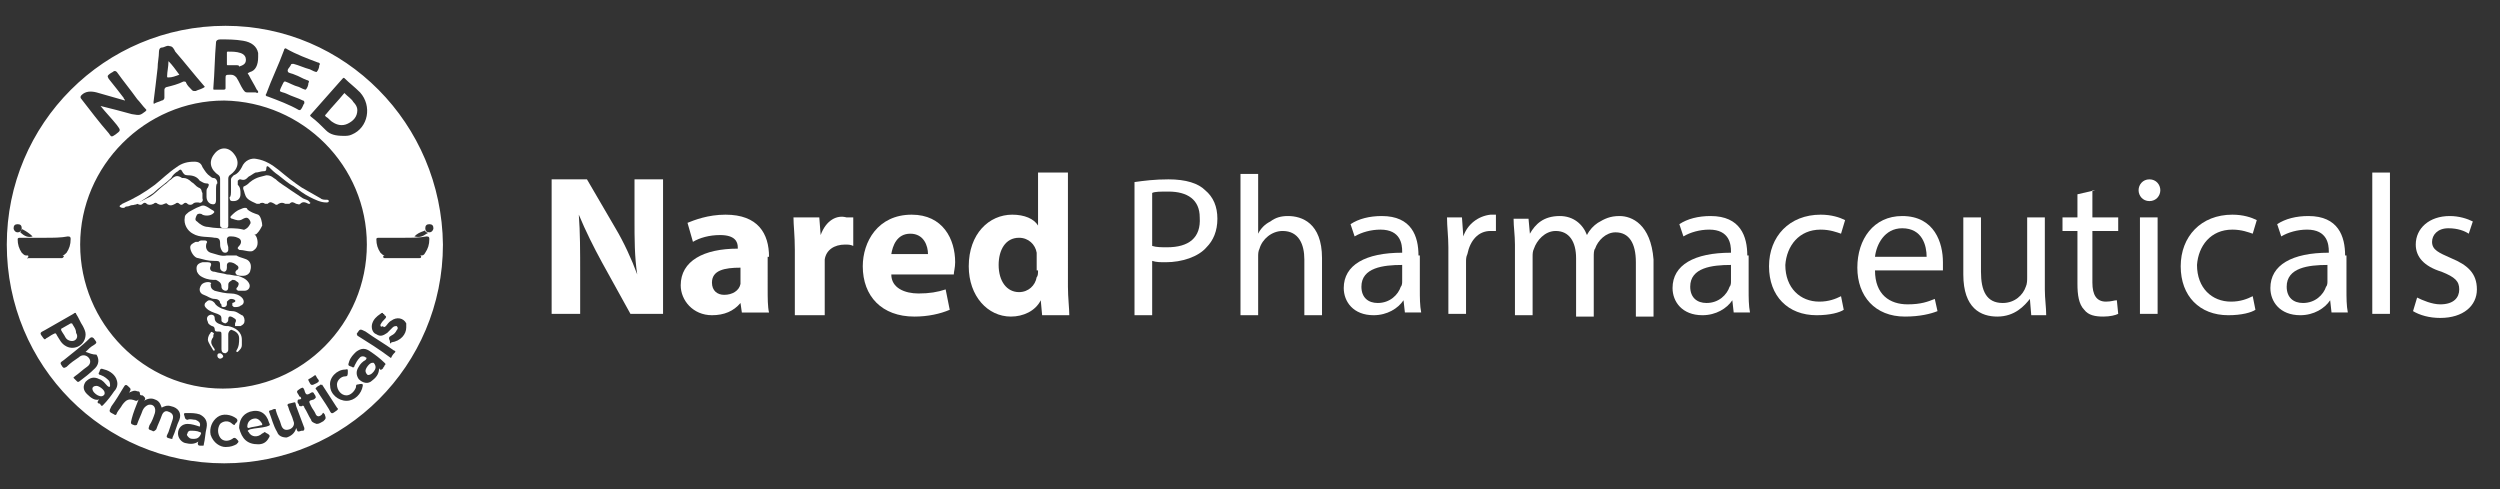 <?xml version="1.0" encoding="utf-8"?>
<!-- Generator: Adobe Illustrator 28.0.0, SVG Export Plug-In . SVG Version: 6.00 Build 0)  -->
<svg version="1.1" id="Layer_1" xmlns="http://www.w3.org/2000/svg" xmlns:xlink="http://www.w3.org/1999/xlink" x="0px" y="0px"
	 viewBox="0 0 184 36" style="enable-background:new 0 0 184 36;" xml:space="preserve">
<rect x="0" y="0" width="184" height="36" fill="#333333" stroke="none"/>
<style type="text/css">
	.st0{fill:#FFFFFF;}
</style>
<g>
	<path class="st0" d="M32.6,18c0,8.9-7.2,16.1-16.1,16.1c-8.9,0-16-7.2-16-16.1c0-8.9,7.2-16.1,16.1-16.1C25.4,1.9,32.5,9.1,32.6,18
		z M27,18c0-5.8-4.7-10.5-10.5-10.6C10.7,7.4,5.9,12.2,5.9,18c0,5.8,4.7,10.6,10.5,10.6C22.3,28.6,27,23.8,27,18z M7.4,7.8
		C8.2,8,9,8.2,9.7,8.4c0.6,0.1,0.6,0.1,1-0.2c0.1-0.1,0.1-0.1,0-0.2c-0.2-0.2-0.4-0.5-0.6-0.7c-0.5-0.7-1-1.3-1.5-2
		c-0.1-0.1-0.2-0.1-0.3,0C8.3,5.3,8.1,5.4,8,5.5C7.9,5.6,7.9,5.6,8,5.8c0.4,0.5,0.8,1,1.1,1.4c0,0.1,0.1,0.1,0.1,0.2
		C8.5,7.2,7.8,7,7.1,6.8C6.7,6.7,6.3,6.7,6,7C5.9,7.1,5.9,7.2,6,7.3C6.7,8.2,7.3,9,8,9.8c0.2,0.3,0.2,0.3,0.5,0.1
		c0.4-0.3,0.4-0.3,0.1-0.7C8.2,8.7,7.8,8.3,7.4,7.8z M19,4.2c0-0.1,0-0.2,0-0.3c-0.1-0.5-0.5-0.8-1.1-0.9c-0.6-0.1-1.1-0.1-1.7-0.1
		c-0.2,0-0.3,0.1-0.3,0.2c-0.1,1.1-0.1,2.2-0.2,3.4c0,0.1,0,0.1,0.1,0.1c0.2,0,0.4,0,0.6,0c0.1,0,0.2,0,0.2-0.1c0-0.2,0-0.4,0-0.7
		c0-0.3,0-0.3,0.4-0.3c0.2,0,0.3,0.1,0.4,0.2c0.2,0.3,0.3,0.6,0.5,0.9c0.1,0.1,0.1,0.2,0.3,0.2c0.2,0,0.4,0,0.6,0
		c0.1,0,0.1,0.1,0.2,0c0-0.1,0-0.1-0.1-0.2c-0.2-0.4-0.4-0.7-0.6-1.1c-0.1-0.1-0.1-0.1,0.1-0.2C18.8,5.2,19,4.8,19,4.2z M25.3,10
		c0.2,0,0.4,0,0.6-0.1c1.2-0.5,1.5-2.1,0.6-3.1c-0.4-0.4-0.8-0.7-1.1-1c-0.1-0.1-0.1-0.1-0.2,0c-0.8,0.9-1.5,1.7-2.3,2.6
		c-0.1,0.1-0.1,0.1,0,0.2c0.4,0.3,0.7,0.6,1.1,1C24.3,9.9,24.7,10,25.3,10z M22.1,8.1C22.2,8.1,22.2,8.1,22.1,8.1
		c0.2-0.2,0.2-0.4,0.3-0.5c0-0.1,0-0.2-0.1-0.2c-0.4-0.2-0.8-0.3-1.2-0.5c-0.2-0.1-0.4-0.1-0.5-0.2c0-0.1,0.1-0.3,0.2-0.5
		C20.9,6,20.9,6,21,6c0.3,0.1,0.6,0.3,1,0.4c0.2,0.1,0.4,0.2,0.5,0.2c0.1-0.1,0.2-0.3,0.2-0.5c0.1-0.1,0-0.2-0.1-0.2
		c-0.3-0.1-0.6-0.3-0.9-0.4c-0.2-0.1-0.4-0.1-0.5-0.2c-0.1-0.2,0.1-0.3,0.2-0.5c0-0.1,0.1-0.1,0.2-0.1C22,4.8,22.4,5,22.8,5.1
		c0.2,0.1,0.4,0.2,0.5,0.2c0.1-0.1,0.2-0.3,0.2-0.5c0.1-0.1,0-0.2-0.1-0.2c-0.8-0.3-1.6-0.6-2.3-1c-0.1-0.1-0.2,0-0.2,0.1
		c-0.4,1.1-0.9,2.1-1.3,3.2c-0.1,0.1,0,0.2,0.1,0.2c0.8,0.3,1.6,0.6,2.3,1C22.1,8.1,22.1,8.1,22.1,8.1z M11.3,7.5
		c0,0.1,0,0.2,0.1,0.1c0.2-0.1,0.3-0.1,0.5-0.2c0.1,0,0.2-0.1,0.2-0.2c0-0.2,0-0.4,0-0.6c0-0.1,0.1-0.2,0.2-0.2
		c0.4-0.1,0.8-0.2,1.2-0.4c0.1,0,0.2,0,0.2,0.1c0.1,0.2,0.2,0.3,0.4,0.5c0.1,0.1,0.1,0.1,0.3,0.1c0.2-0.1,0.3-0.1,0.5-0.2
		c0.2-0.1,0.2-0.1,0.1-0.2c-0.7-0.8-1.4-1.7-2.1-2.5c-0.1-0.2-0.2-0.4-0.4-0.4c-0.2-0.1-0.4,0.1-0.6,0.1c-0.1,0-0.2,0.1-0.2,0.3
		c0,0.4-0.1,0.8-0.1,1.2C11.5,5.9,11.4,6.7,11.3,7.5z M10.2,29.4c-0.2,0.5-0.4,1-0.5,1.4c-0.1,0.4-0.1,0.4,0.2,0.5
		c0.1,0,0.2,0,0.2-0.1c0.1-0.3,0.3-0.7,0.4-1c0.1-0.2,0.2-0.3,0.4-0.4c0.4-0.1,0.6,0.2,0.5,0.6c-0.1,0.3-0.2,0.6-0.4,0.9
		c-0.1,0.3-0.1,0.3,0.2,0.4c0.1,0.1,0.2,0,0.3-0.1c0.1-0.3,0.3-0.7,0.4-1c0.1-0.3,0.3-0.4,0.5-0.3c0.3,0.1,0.4,0.3,0.3,0.6
		c-0.1,0.3-0.2,0.6-0.3,0.9c-0.2,0.4-0.2,0.4,0.2,0.5c0,0,0,0,0,0c0.1,0,0.1,0,0.1-0.1c0.2-0.4,0.3-0.9,0.5-1.3
		c0.2-0.5-0.1-0.9-0.6-1c-0.3-0.1-0.5,0-0.7,0.1c-0.1-0.3-0.2-0.5-0.5-0.6c-0.2-0.1-0.5-0.1-0.8,0.1c0.2-0.2,0-0.3-0.1-0.4
		c-0.1,0-0.2,0-0.2-0.1c0-0.2-0.1-0.2-0.2-0.2c-0.2-0.1-0.4,0-0.6,0.1c0.2-0.3,0.1-0.3-0.1-0.5c-0.1-0.1-0.2-0.1-0.3,0.1
		c-0.3,0.5-0.6,1-0.9,1.4C8,30.3,8,30.3,8.4,30.5c0.1,0.1,0.2,0,0.2-0.1C8.7,30.2,8.9,30,9,29.8c0.3-0.4,0.5-0.5,1-0.3
		C10.1,29.5,10.1,29.5,10.2,29.4z M3.3,17.5c-0.6,0-1.2,0-1.8,0c-0.1,0-0.2,0-0.2,0.1c0,0.4,0.1,0.7,0.3,1c0.1,0.1,0.2,0.2,0.3,0.2
		c0.9,0,1.8,0,2.7,0c0.1,0,0.2-0.1,0.3-0.2c0.2-0.3,0.3-0.6,0.3-1c0-0.1,0-0.2-0.2-0.2C4.5,17.5,3.9,17.5,3.3,17.5z M29.7,17.5
		c-0.6,0-1.2,0-1.8,0c-0.1,0-0.2,0-0.2,0.1c0,0.4,0.1,0.7,0.3,1c0.1,0.1,0.2,0.2,0.3,0.2c0.9,0,1.8,0,2.7,0c0.1,0,0.2,0,0.3-0.2
		c0.2-0.3,0.3-0.6,0.3-1c0-0.1,0-0.2-0.2-0.2C30.9,17.5,30.3,17.5,29.7,17.5z M6.3,24.6c0-0.2-0.1-0.4-0.2-0.6
		c-0.2-0.3-0.3-0.6-0.5-0.9C5.6,23,5.5,23,5.4,23.1c-0.7,0.4-1.4,0.8-2.1,1.2c-0.4,0.2-0.4,0.2-0.1,0.6c0.1,0.1,0.1,0.1,0.2,0
		c0.2-0.1,0.3-0.2,0.5-0.3c0.2-0.1,0.2-0.1,0.3,0.1c0.2,0.3,0.3,0.6,0.7,0.8C5.5,25.8,6.3,25.4,6.3,24.6z M6.3,25.9
		C6.3,25.9,6.3,25.9,6.3,25.9c0.2-0.2,0.4-0.4,0.6-0.5c0.3-0.2,0.2-0.2,0-0.5c-0.1-0.1-0.2-0.1-0.3,0C6,25.5,5.3,26,4.7,26.5
		c-0.3,0.2-0.3,0.2-0.1,0.5c0.1,0.1,0.1,0.1,0.3,0c0.3-0.3,0.6-0.5,0.9-0.7c0.2-0.2,0.5-0.2,0.7,0c0.2,0.2,0.2,0.5-0.1,0.7
		c-0.3,0.2-0.6,0.5-0.9,0.7c0,0-0.1,0.1-0.1,0.1c0.1,0.1,0.2,0.2,0.3,0.3c0,0,0.1,0,0.1,0c0.4-0.3,0.8-0.6,1.2-1
		c0.3-0.3,0.3-0.7,0.1-1C6.8,26.1,6.6,26,6.3,25.9z M27.9,27.1c0.1,0.2,0.2,0.1,0.3,0c0-0.1,0.1-0.1,0.1-0.2c0.1-0.1,0.1-0.1,0-0.2
		c-0.3-0.3-0.7-0.6-1-0.8c-0.4-0.3-0.7-0.3-1.1,0c-0.2,0.2-0.4,0.4-0.5,0.7c-0.1,0.3-0.1,0.3,0.2,0.4c0.1,0.1,0.2,0,0.2-0.1
		c0.1-0.2,0.2-0.4,0.4-0.6c0.1-0.1,0.3-0.1,0.4,0c0.1,0,0.1,0.1,0,0.2c-0.2,0.1-0.4,0.3-0.5,0.5c-0.2,0.3-0.2,0.6,0,0.9
		c0.3,0.3,0.7,0.4,1,0.1C27.8,27.7,27.9,27.4,27.9,27.1z M7.3,29.4c-0.2,0.2-0.1,0.3,0,0.3c0.1,0,0.1,0.1,0.1,0.1
		c0.1,0.1,0.1,0.1,0.2,0c0.3-0.3,0.6-0.7,0.8-1c0.2-0.2,0.3-0.5,0.2-0.8c-0.1-0.4-0.5-0.7-0.9-0.8c-0.3-0.1-0.3-0.1-0.4,0.2
		c-0.1,0.1,0,0.2,0.1,0.2C7.7,27.7,7.9,27.9,8,28c0.1,0.1,0.1,0.3,0.1,0.4c0,0.1-0.1,0.1-0.2,0c-0.2-0.2-0.3-0.4-0.6-0.5
		c-0.4-0.2-0.7-0.1-1,0.2c-0.2,0.3-0.2,0.6,0.1,0.9C6.7,29.3,7,29.5,7.3,29.4z M14.6,32.5c-0.1,0.2,0,0.3,0.1,0.3c0.1,0,0.2,0,0.2,0
		c0.1,0,0.1,0,0.1-0.1c0.1-0.4,0.1-0.8,0.2-1.2c0.1-0.5-0.1-0.8-0.5-1c-0.3-0.1-0.6-0.1-0.9-0.1c-0.3,0-0.3,0-0.2,0.3
		c0,0.1,0.1,0.2,0.2,0.2c0.2-0.1,0.4,0,0.6,0c0.2,0.1,0.4,0.2,0.3,0.5c-0.3-0.1-0.6-0.2-0.9-0.2c-0.4,0-0.7,0.3-0.7,0.7
		c0,0.3,0.2,0.6,0.5,0.7C14,32.7,14.3,32.7,14.6,32.5z M19,32.7c0.3,0,0.6-0.1,0.8-0.5c0,0,0.1-0.1,0-0.2c-0.1-0.1-0.2-0.1-0.3-0.2
		c-0.1,0-0.1,0.1-0.2,0.1c-0.3,0.3-0.8,0.3-1-0.1c-0.1-0.1-0.1-0.1,0.1-0.2c0.4-0.1,0.8-0.1,1.2-0.2c0.3-0.1,0.3-0.1,0.2-0.3
		c-0.2-0.7-0.7-1-1.4-0.8c-0.6,0.2-0.8,0.7-0.8,1.2C17.8,32.3,18.2,32.7,19,32.7z M21.8,31.5c0.1,0.3,0.1,0.3,0.4,0.2
		c0,0,0.1,0,0.1,0c0.1,0,0.1-0.1,0.1-0.2c-0.2-0.5-0.4-1.1-0.6-1.6c-0.1-0.4,0-0.3-0.5-0.2c-0.1,0-0.2,0.1-0.1,0.2
		c0.1,0.4,0.3,0.7,0.4,1.1c0.1,0.2,0,0.5-0.3,0.6c-0.3,0.1-0.5,0-0.6-0.3c-0.1-0.4-0.3-0.7-0.4-1.1c0-0.1,0-0.1-0.1-0.1
		c-0.1,0-0.2,0.1-0.3,0.1c-0.1,0-0.1,0.1-0.1,0.1c0.2,0.5,0.3,1,0.6,1.5c0.1,0.3,0.4,0.4,0.7,0.4C21.4,32.1,21.7,31.9,21.8,31.5z
		 M29.9,24.1c0-0.1,0-0.2,0-0.3c-0.2-0.4-0.7-0.5-1.1-0.2c-0.2,0.1-0.3,0.3-0.4,0.4c-0.1,0.1-0.2,0.1-0.2,0C28,24.1,28,24,28,23.9
		c0.1-0.2,0.2-0.3,0.3-0.4c0.1-0.1,0.2-0.2,0-0.3c0,0,0-0.1-0.1-0.1c0-0.1-0.1-0.1-0.2,0c-0.3,0.2-0.5,0.4-0.6,0.7
		c-0.1,0.3,0,0.7,0.3,0.8c0.3,0.2,0.5,0.1,0.8-0.1c0.1-0.1,0.2-0.2,0.4-0.4c0.1-0.1,0.2-0.1,0.3-0.1c0.1,0.1,0.1,0.2,0,0.3
		c-0.1,0.2-0.2,0.3-0.4,0.4c-0.2,0.1-0.2,0.2-0.1,0.4c0,0,0,0.1,0,0.1c0,0.1,0.1,0.1,0.1,0C29.5,25.1,29.9,24.6,29.9,24.1z
		 M25.5,29.5c0.6,0,1.1-0.5,1.2-1.1c0,0,0-0.1,0-0.1c-0.1-0.1-0.3,0-0.4,0c-0.1,0-0.1,0.1-0.1,0.2c-0.1,0.3-0.4,0.6-0.7,0.6
		c-0.4,0-0.7-0.4-0.7-0.8c0-0.3,0.3-0.6,0.6-0.6c0.2,0,0.2-0.1,0.2-0.4c0-0.2-0.1-0.1-0.2-0.1c-0.6,0-1.2,0.6-1.1,1.2
		C24.3,29,24.9,29.5,25.5,29.5z M16.6,32.9c0.4,0,0.6-0.1,0.8-0.2c0.2-0.2,0.2-0.2,0-0.4c-0.1-0.1-0.2-0.1-0.3,0
		c-0.3,0.2-0.7,0.2-0.9-0.1c-0.2-0.3-0.2-0.7,0-1c0.2-0.2,0.6-0.3,0.9,0c0.1,0.1,0.2,0.1,0.2,0c0,0,0.1-0.1,0.1-0.1
		c0.1-0.1,0.1-0.2,0-0.3c-0.4-0.3-1-0.4-1.4-0.1c-0.4,0.3-0.6,0.8-0.5,1.3C15.7,32.6,16.2,32.9,16.6,32.9z M23.3,31.2
		c0.2,0,0.3-0.1,0.5-0.2c0.2-0.2,0.2-0.2,0.1-0.5c-0.1-0.1-0.1-0.2-0.2,0c-0.2,0.2-0.4,0.2-0.5-0.1c-0.1-0.2-0.2-0.3-0.3-0.5
		c-0.2-0.4-0.2-0.4,0.2-0.5c0.1-0.1,0.2-0.1,0.1-0.3c-0.1-0.1-0.1-0.3-0.3-0.2c-0.3,0.2-0.4,0.2-0.5-0.2c-0.1-0.2-0.1-0.2-0.3-0.1
		c-0.3,0.2-0.3,0.2-0.1,0.5c0,0,0,0.1,0.1,0.1c0.1,0.1,0.1,0.2-0.1,0.2c-0.1,0-0.1,0.1-0.1,0.2c0,0.1,0.1,0.1,0.1,0.2
		c0,0.1,0.1,0.1,0.2,0.1c0.1-0.1,0.2,0,0.2,0.1c0.2,0.3,0.3,0.6,0.5,0.9C22.9,31,23,31.1,23.3,31.2z M29.1,25.9
		c0-0.1-0.1-0.1-0.1-0.1c-0.7-0.5-1.4-0.9-2.1-1.4c-0.4-0.2-0.4-0.2-0.6,0.1c-0.1,0.1,0,0.1,0,0.2c0.8,0.5,1.6,1,2.4,1.6
		c0,0,0.1,0.1,0.1,0C28.9,26.1,29,26,29.1,25.9z M23.6,28.3c-0.1,0.1-0.2,0.1-0.3,0.2c-0.1,0.1-0.1,0.1,0,0.2
		c0.3,0.5,0.6,0.9,0.9,1.4c0.2,0.4,0.2,0.4,0.6,0.1c0.1-0.1,0.1-0.1,0-0.2c-0.4-0.6-0.7-1.1-1.1-1.7C23.7,28.4,23.7,28.3,23.6,28.3z
		 M31.9,16.8c0-0.2-0.1-0.3-0.3-0.3c-0.2,0-0.3,0.1-0.3,0.3c0,0.2,0.1,0.3,0.3,0.3C31.8,17.1,31.9,16.9,31.9,16.8z M1.3,17.1
		c0.2,0,0.3-0.1,0.3-0.3c0-0.2-0.1-0.3-0.3-0.3c-0.2,0-0.3,0.1-0.3,0.3C1,16.9,1.1,17.1,1.3,17.1z M3.3,19c0.4,0,0.8,0,1.2,0
		c0.1,0,0.1,0,0.2-0.1c0-0.1-0.1-0.1-0.1-0.1c-0.8,0-1.6,0-2.4,0c-0.1,0-0.2,0-0.1,0.1C1.9,19.1,2,19,2.1,19C2.5,19,2.9,19,3.3,19z
		 M29.6,19c0.4,0,0.8,0,1.2,0c0.1,0,0.2,0,0.2-0.1c0-0.1-0.1-0.1-0.2-0.1c-0.8,0-1.6,0-2.4,0c-0.1,0-0.2,0-0.2,0.1
		c0,0.1,0.1,0.1,0.2,0.1C28.9,19,29.2,19,29.6,19z M23.2,27.6c0,0-0.4,0.3-0.5,0.3c0,0,0,0.1,0,0.1c0.2,0.4,0.2,0.4,0.6,0.2
		c0.2-0.1,0.2-0.2,0.1-0.3C23.3,27.8,23.3,27.7,23.2,27.6z M30.5,17.4c0.4,0.1,0.6,0,0.9-0.2c0.1,0,0.1-0.1,0-0.1
		c-0.1,0-0.1-0.2-0.2-0.1C30.9,17.1,30.7,17.2,30.5,17.4z M2.4,17.4c-0.2-0.2-0.5-0.4-0.7-0.5c-0.1-0.1-0.1,0.1-0.2,0.1
		c-0.1,0,0,0.1,0,0.1C1.8,17.4,2.1,17.5,2.4,17.4z"/>
	<path class="st0" d="M14.9,14.2c0,0.2,0,0.3,0,0.4c0.1,0.2-0.1,0.4-0.3,0.3c-0.2,0-0.3,0-0.4,0.1c-0.1,0.1-0.3,0.1-0.4,0
		c-0.1-0.1-0.2-0.1-0.3,0c-0.1,0.1-0.2,0.1-0.3,0c-0.1-0.1-0.2-0.1-0.3,0c-0.2,0.1-0.4,0.2-0.6,0c-0.1-0.1-0.1,0-0.2,0
		c-0.2,0.1-0.3,0.1-0.5,0c-0.1-0.1-0.2-0.1-0.3,0c-0.2,0.1-0.4,0.1-0.5,0c-0.1-0.1-0.2-0.1-0.3,0c-0.1,0.1-0.2,0.1-0.4,0
		C10,15.1,9.9,15,9.9,15c0-0.1,0.1-0.1,0.1-0.1c0.3,0,0.6-0.2,0.8-0.3c0.5-0.2,0.9-0.7,1.3-1c0.2-0.1,0.3-0.3,0.5-0.4
		c0.3-0.3,0.5-0.3,0.8-0.1c0,0,0.1,0,0.1,0c0.2,0,0.4,0.1,0.6,0.3c0.2,0.1,0.3,0.3,0.5,0.4C14.9,13.9,14.8,14.1,14.9,14.2z"/>
	<path class="st0" d="M19.6,12.9c0.4,0,0.5,0.2,0.7,0.3c0.3,0.3,0.7,0.5,1.1,0.8c0.3,0.2,0.6,0.4,0.9,0.6c0.2,0.1,0.4,0.1,0.5,0.3
		c0,0,0.1,0,0,0.1c0,0-0.1,0-0.1,0c-0.2-0.1-0.4-0.2-0.6,0c-0.1,0.1-0.2,0-0.3,0c-0.2-0.1-0.3-0.2-0.5,0C21.2,15,21.1,15,21,15
		c-0.2-0.1-0.3-0.1-0.5,0c-0.1,0.1-0.2,0.1-0.3,0c-0.2-0.1-0.3-0.2-0.5,0c-0.1,0-0.1,0-0.2,0c-0.1-0.1-0.3-0.1-0.4,0
		c-0.1,0-0.1,0-0.2,0c-0.2-0.1-0.5-0.2-0.7-0.4c-0.2-0.2-0.2-0.5-0.3-0.7c0-0.1,0-0.2,0.1-0.2c0.2-0.1,0.3-0.2,0.4-0.3
		C18.9,13,19.3,13,19.6,12.9z"/>
	<path class="st0" d="M16.8,18.2c0,0.1,0,0.2,0,0.2c0,0.1-0.1,0.2-0.2,0.2c-0.1,0-0.2,0-0.3-0.2c-0.1-0.2-0.1-0.3-0.1-0.5
		c0-0.3-0.1-0.4-0.4-0.4c-0.5-0.1-1.1,0-1.6-0.3c-0.4-0.2-0.7-0.7-0.6-1.2c0-0.2,0.2-0.3,0.3-0.4c0.2-0.1,0.5-0.3,0.8-0.4
		c0.2-0.1,0.3-0.1,0.5,0c0.2,0.1,0.3,0.2,0.5,0.3c0.1,0.1,0.1,0.1,0,0.2c-0.2,0.2-0.6,0.2-0.8,0.1c-0.1-0.1-0.3-0.1-0.4,0
		c-0.1,0.2-0.2,0.4,0,0.5c0.2,0.2,0.5,0.4,0.8,0.4c0.5,0.1,1,0.1,1.5,0.1c0.5,0,0.9,0,1.4,0.2c0.3,0.1,0.6,0.2,0.7,0.5
		c0.1,0.3,0.1,0.7-0.2,0.9c-0.1,0.1-0.2,0.1-0.3,0.1c-0.2,0-0.5-0.1-0.7-0.1c-0.1,0-0.1,0-0.2-0.1c0-0.1,0-0.1,0.1-0.2
		c0.2-0.2,0.2-0.5-0.1-0.6c-0.2-0.1-0.4-0.1-0.6-0.1c-0.1,0-0.2,0.1-0.2,0.2C16.7,18,16.8,18.1,16.8,18.2
		C16.8,18.2,16.8,18.2,16.8,18.2z"/>
	<path class="st0" d="M15.9,14c0,0.2,0,0.5,0,0.7c0,0.3-0.1,0.4-0.4,0.3c-0.2-0.1-0.3-0.3-0.3-0.5c0-0.1,0-0.2,0-0.4
		c0-0.1,0-0.2,0.1-0.3c0.1-0.2,0.1-0.3-0.1-0.3c-0.2,0-0.3-0.1-0.5-0.2c-0.2-0.3-0.5-0.4-0.9-0.4c-0.2,0-0.3-0.1-0.4-0.3
		c-0.1-0.2-0.2-0.1-0.3,0c-0.2,0.1-0.4,0.3-0.5,0.5c-0.4,0.4-0.9,0.7-1.3,1.1c-0.3,0.2-0.6,0.4-0.9,0.6c-0.2,0.1-0.4,0.3-0.7,0.3
		c-0.1,0-0.2,0.1-0.4,0.1c-0.1,0-0.1,0.1-0.2,0.1c-0.1,0-0.2,0-0.3-0.1c0-0.1,0.1-0.1,0.2-0.2c0.9-0.4,1.6-0.8,2.4-1.4
		c0.5-0.4,1-0.9,1.6-1.3c0.4-0.3,0.8-0.4,1.3-0.4c0.3,0,0.5,0.1,0.6,0.4c0.2,0.3,0.3,0.5,0.6,0.7c0,0,0.1,0.1,0.2,0.1
		c0.2,0,0.3,0.2,0.3,0.4C15.9,13.5,15.9,13.8,15.9,14C15.9,14,15.9,14,15.9,14z"/>
	<path class="st0" d="M17,14c0-0.3,0-0.6,0-0.8c0-0.1,0.1-0.2,0.2-0.3c0.3-0.1,0.5-0.4,0.6-0.6c0.2-0.5,0.7-0.7,1.1-0.6
		c0.6,0.1,1.1,0.4,1.6,0.8c0.6,0.5,1.1,0.9,1.7,1.3c0.5,0.3,0.9,0.5,1.4,0.8c0.1,0.1,0.3,0.1,0.4,0.1c0.1,0,0.2,0,0.2,0.1
		c0,0.1-0.1,0.1-0.2,0.1c-0.4,0-0.8-0.2-1.2-0.4c-0.4-0.2-0.8-0.5-1.2-0.8c-0.4-0.2-0.7-0.5-1.1-0.8c-0.3-0.2-0.5-0.4-0.7-0.6
		c-0.1-0.1-0.2-0.1-0.2,0.1c0,0.2-0.1,0.2-0.2,0.2c-0.2,0-0.4,0.1-0.6,0.1c-0.2,0.1-0.3,0.2-0.5,0.3c-0.2,0.2-0.3,0.3-0.6,0.2
		c-0.1,0-0.1,0-0.2,0.1c0,0.1,0,0.2,0,0.3c0.2,0.2,0.2,0.4,0.2,0.7c0,0.3-0.2,0.5-0.5,0.5c-0.2,0-0.3,0-0.3-0.3
		C17,14.5,17,14.2,17,14C17,14,17,14,17,14z"/>
	<path class="st0" d="M16.2,14.9c0-0.6,0-1.2,0-1.7c0-0.1,0-0.2-0.1-0.3c-0.6-0.4-0.8-1-0.3-1.6c0.4-0.5,1-0.5,1.4,0
		c0.5,0.6,0.3,1.2-0.3,1.6c-0.1,0.1-0.1,0.2-0.1,0.3c0,0.5,0,1,0,1.5c0,0.6,0,1.3,0,1.9c0,0.2-0.1,0.2-0.3,0.2
		c-0.2,0-0.3-0.1-0.3-0.2C16.2,16.1,16.2,15.5,16.2,14.9C16.2,14.9,16.2,14.9,16.2,14.9z"/>
	<path class="st0" d="M14.8,17.7c0.1,0,0.2,0,0.3,0c0.1,0,0.2,0.1,0.1,0.2c-0.1,0.3,0,0.6,0.3,0.7c0.4,0.1,0.8,0.3,1.2,0.2
		c0.2,0,0.5,0,0.7,0c0,0,0,0,0,0c0.3,0.2,0.7,0.2,0.9,0.4c0.2,0.2,0.2,0.5,0.1,0.8c-0.1,0.2-0.3,0.3-0.5,0.3c-0.2,0-0.4,0-0.5-0.1
		c-0.1-0.1-0.1-0.2,0-0.3c0.2-0.1,0.2-0.3,0-0.4c-0.1-0.1-0.3-0.2-0.5-0.2c-0.1,0-0.2,0.1-0.2,0.2c0,0.1,0,0.2,0,0.2
		c0,0.2-0.1,0.3-0.2,0.3c-0.1,0-0.3-0.1-0.3-0.3c0-0.5,0-0.5-0.5-0.5c-0.4,0-0.7-0.1-1.1-0.2C14.3,19,14,18.5,14,18.2
		c0-0.2,0.2-0.3,0.4-0.4c0.1,0,0.2,0,0.2,0C14.7,17.7,14.8,17.7,14.8,17.7C14.8,17.7,14.8,17.7,14.8,17.7z"/>
	<path class="st0" d="M16.8,21.1c0,0.1,0,0.3-0.2,0.3c-0.1,0-0.3-0.1-0.3-0.3c0-0.3-0.2-0.4-0.4-0.5c-0.3,0-0.6,0-1-0.2
		c-0.2-0.1-0.3-0.2-0.4-0.4c-0.1-0.4,0-0.6,0.4-0.7c0.1,0,0.3,0,0.4,0c0.2,0,0.3,0.1,0.2,0.3c-0.1,0.2,0,0.4,0.3,0.4
		c0.3,0.1,0.6,0.1,0.9,0.2c0.3,0,0.5,0.1,0.8,0.1c0.3,0.1,0.6,0.2,0.8,0.5c0.2,0.3,0,0.6-0.3,0.6c-0.1,0-0.3,0-0.4,0
		c-0.1,0-0.1,0-0.2-0.1c0-0.1,0-0.1,0.1-0.2c0.1-0.2,0.1-0.3-0.1-0.4c-0.1-0.1-0.2-0.1-0.3-0.1C16.8,20.8,16.8,20.8,16.8,21.1z"/>
	<path class="st0" d="M17,22c-0.1,0-0.2,0.1-0.3,0.2c0,0.1,0,0.1,0,0.2c0,0.1-0.1,0.2-0.2,0.2c-0.1,0-0.2,0-0.2-0.1
		c0-0.1,0-0.1-0.1-0.2c0-0.2-0.2-0.3-0.4-0.3c-0.3,0-0.5-0.2-0.8-0.3c-0.3-0.1-0.4-0.4-0.2-0.7c0.1-0.2,0.5-0.3,0.7-0.2
		c0,0,0.1,0.1,0,0.1c0,0.3,0.1,0.4,0.3,0.5c0.4,0.1,0.8,0.2,1.2,0.2c0.3,0,0.6,0.1,0.8,0.3c0.2,0.2,0.2,0.5-0.1,0.6
		c-0.1,0.1-0.3,0.1-0.4,0.1c-0.1,0-0.1,0-0.2-0.1c0-0.1,0-0.1,0-0.2C17.5,22.2,17.3,22,17,22z"/>
	<path class="st0" d="M18,15.3c0.1,0,0.2,0,0.2,0.1c0.2,0.2,0.5,0.3,0.8,0.4c0.2,0.1,0.3,0.6,0.3,0.8c-0.1,0.2-0.2,0.4-0.4,0.6
		c-0.1,0.1-0.3,0.1-0.4,0c-0.1-0.1-0.3-0.1-0.4-0.1c-0.1,0-0.2,0-0.2-0.1c0-0.1,0.1-0.1,0.1-0.1c0.2-0.1,0.3-0.2,0.4-0.4
		c0.1-0.1,0-0.3-0.1-0.4c-0.1-0.1-0.2-0.1-0.4,0c-0.3,0.2-0.5,0.1-0.8,0c-0.1,0-0.2-0.1-0.1-0.2c0.2-0.2,0.4-0.4,0.7-0.5
		C17.9,15.3,18,15.3,18,15.3z"/>
	<path class="st0" d="M16.8,25.2c0,0.2,0,0.3,0,0.5c0,0.1,0,0.2-0.2,0.3c-0.2,0-0.3-0.1-0.3-0.3c0-0.3,0-0.7,0-1
		c0-0.3,0-0.3-0.3-0.3c-0.1,0-0.2,0-0.2-0.2c0-0.1-0.1-0.2-0.2-0.2c-0.2-0.1-0.3-0.2-0.3-0.3c-0.1-0.2-0.1-0.4,0.1-0.5
		c0.2-0.1,0.4,0,0.4,0.2c0,0.3,0.2,0.4,0.5,0.5c0.2,0.1,0.3,0.1,0.5,0.1c0.5,0.1,1,0.4,1,1c0,0.1,0,0.2,0,0.4c0,0.2-0.1,0.3-0.3,0.5
		c0,0-0.1,0-0.1,0c0,0,0-0.1,0-0.1c0.2-0.3,0.2-0.6,0.2-0.9c0-0.3-0.2-0.5-0.5-0.6c-0.1-0.1-0.3,0.1-0.3,0.3
		C16.8,24.8,16.8,25,16.8,25.2C16.8,25.2,16.8,25.2,16.8,25.2z"/>
	<path class="st0" d="M16.8,23.5c0,0.1,0,0.2-0.2,0.3c-0.1,0-0.3-0.1-0.3-0.2c0,0,0-0.1,0-0.1c0-0.3-0.1-0.3-0.3-0.4
		c-0.3-0.1-0.6-0.2-0.8-0.4c-0.1-0.1-0.2-0.2-0.1-0.4c0.1-0.1,0.2-0.2,0.3-0.2c0.2,0,0.3,0.1,0.4,0.2c0.1,0.2,0.3,0.3,0.5,0.4
		c0.3,0.1,0.5,0.2,0.8,0.2c0.3,0,0.5,0.2,0.7,0.3c0.1,0,0.2,0.2,0.2,0.4c0,0.2-0.1,0.3-0.3,0.4c0,0-0.1,0-0.2,0c-0.1,0-0.1,0-0.2,0
		c0-0.1,0-0.1,0-0.2c0.1-0.2,0.1-0.3-0.1-0.4C16.9,23.2,16.8,23.3,16.8,23.5z"/>
	<path class="st0" d="M15.3,25c0-0.2,0.1-0.4,0.2-0.5c0-0.1,0.1-0.1,0.2,0c0.1,0,0,0.1,0,0.2c0,0,0,0,0,0.1
		c-0.3,0.4-0.1,0.6,0.1,0.9c0,0,0,0,0,0.1c0,0-0.1,0-0.1,0C15.6,25.6,15.3,25.2,15.3,25z"/>
	<path class="st0" d="M16.2,26.4c-0.1,0-0.2-0.1-0.2-0.2c0-0.1,0-0.2,0.2-0.2c0.1,0,0.3,0.2,0.2,0.3C16.3,26.4,16.2,26.4,16.2,26.4z
		"/>
	<path class="st0" d="M17.4,4.8c-0.2,0-0.4,0-0.6,0c-0.1,0-0.1,0-0.1-0.1c0-0.3,0-0.5,0-0.8c0-0.1,0-0.1,0.1-0.1
		c0.3,0,0.6,0,0.9,0.1c0.3,0.1,0.4,0.3,0.4,0.5c0,0.3-0.2,0.4-0.5,0.5C17.6,4.8,17.5,4.8,17.4,4.8z"/>
	<path class="st0" d="M26.3,8.1c0,0.5-0.3,0.8-0.7,1c-0.4,0.2-0.8,0.1-1.1-0.1c-0.2-0.1-0.3-0.3-0.5-0.4c-0.1-0.1-0.1-0.1,0-0.2
		c0.4-0.5,0.9-1,1.3-1.5c0,0,0.1-0.1,0.1,0c0.2,0.2,0.5,0.4,0.6,0.6C26.2,7.7,26.3,7.9,26.3,8.1z"/>
	<path class="st0" d="M12.4,4.5c0.3,0.3,0.5,0.6,0.8,1c-0.3,0.1-0.5,0.2-0.8,0.2c-0.1,0-0.1,0-0.1-0.1C12.3,5.3,12.4,4.9,12.4,4.5z"
		/>
	<path class="st0" d="M5.3,25.1c-0.2,0-0.4-0.1-0.5-0.3c-0.1-0.2-0.2-0.3-0.3-0.5c0-0.1,0-0.1,0-0.1c0.2-0.1,0.5-0.3,0.7-0.4
		c0,0,0.1,0,0.1,0c0.1,0.2,0.3,0.4,0.3,0.7C5.8,24.8,5.6,25.1,5.3,25.1z"/>
	<path class="st0" d="M26.9,27.3c0-0.2,0.3-0.6,0.5-0.6c0.1,0,0.1,0,0.1,0c0.1,0.1,0.2,0.3,0.1,0.5c-0.1,0.2-0.3,0.4-0.5,0.4
		C27,27.6,26.9,27.4,26.9,27.3z"/>
	<path class="st0" d="M7.1,28.4c0.2,0,0.6,0.3,0.6,0.5c0,0,0,0.1,0,0.1c-0.1,0.2-0.3,0.2-0.5,0.1C7,29,6.8,28.8,6.8,28.6
		C6.8,28.5,6.9,28.4,7.1,28.4z"/>
	<path class="st0" d="M14.3,32.3c-0.2,0-0.3,0-0.4-0.1c-0.1-0.1-0.2-0.2-0.1-0.3c0-0.1,0.1-0.2,0.2-0.2c0.2,0,0.5,0,0.7,0.1
		c0.1,0,0.1,0.1,0.1,0.1C14.7,32.2,14.5,32.3,14.3,32.3z"/>
	<path class="st0" d="M18.8,30.8c0.2,0,0.4,0.2,0.5,0.4c0,0.1,0,0.1-0.1,0.1c-0.3,0.1-0.6,0.1-0.9,0.2c-0.1,0-0.1-0.1-0.1-0.1
		C18.2,31,18.5,30.8,18.8,30.8z"/>
</g>
<g>
	<path class="st0" d="M46.7,16.1c0,1.5,0,2.8,0.2,4.1h0c-0.4-1.1-1-2.4-1.6-3.4l-2.1-3.6h-2.6v9.9h2.1v-3c0-1.6,0-3-0.1-4.3l0,0
		c0.5,1.2,1.1,2.4,1.7,3.5l2.1,3.8h2.4v-9.9h-2.1V16.1z"/>
	<path class="st0" d="M56.6,18.9c0-1.7-0.8-3.1-3.2-3.1c-1.3,0-2.3,0.4-2.8,0.6l0.4,1.4c0.5-0.3,1.2-0.5,2-0.5
		c1.1,0,1.3,0.5,1.3,0.9v0.1c-2.5,0-4.2,0.9-4.2,2.7c0,1.1,0.9,2.2,2.3,2.2c0.9,0,1.6-0.3,2.1-0.9h0l0.1,0.7h2
		c-0.1-0.4-0.1-1.1-0.1-1.7V18.9z M54.5,20.5c0,0.1,0,0.3,0,0.4c-0.1,0.5-0.6,0.8-1.2,0.8c-0.5,0-0.9-0.3-0.9-0.9
		c0-0.9,0.9-1.1,2.1-1.1V20.5z"/>
	<path class="st0" d="M60.4,17.3L60.4,17.3l-0.1-1.3h-1.9c0,0.6,0.1,1.3,0.1,2.4v4.8h2.2v-3.6c0-0.2,0-0.4,0-0.5
		c0.1-0.7,0.7-1.1,1.5-1.1c0.2,0,0.4,0,0.6,0.1v-2.1c-0.2,0-0.3,0-0.5,0C61.6,15.8,60.8,16.2,60.4,17.3z"/>
	<path class="st0" d="M67.1,15.8c-2.5,0-3.6,2-3.6,3.8c0,2.2,1.4,3.7,3.8,3.7c1,0,1.9-0.2,2.6-0.5l-0.3-1.5c-0.6,0.2-1.2,0.3-2,0.3
		c-1,0-2-0.4-2-1.4h4.6c0-0.2,0.1-0.5,0.1-0.9C70.3,17.6,69.4,15.8,67.1,15.8z M65.6,18.7c0.1-0.6,0.4-1.5,1.4-1.5
		c1,0,1.3,0.9,1.3,1.5H65.6z"/>
	<path class="st0" d="M78.6,12.7h-2.2v3.9h0c-0.3-0.5-1-0.8-1.9-0.8c-1.7,0-3.2,1.4-3.2,3.8c0,2.2,1.4,3.7,3.1,3.7
		c0.9,0,1.8-0.4,2.2-1.2h0l0.1,1.1h2c0-0.5-0.1-1.3-0.1-2.1V12.7z M76.4,19.9c0,0.2,0,0.4-0.1,0.5c-0.1,0.6-0.6,1.1-1.3,1.1
		c-0.9,0-1.5-0.8-1.5-2c0-1.1,0.5-2,1.5-2c0.7,0,1.2,0.5,1.3,1.1c0,0.1,0,0.3,0,0.4V19.9z"/>
	<path class="st0" d="M86,13.2c-1,0-1.8,0.1-2.5,0.2v9.8h1.3v-4c0.3,0.1,0.6,0.1,1,0.1c1.2,0,2.4-0.4,3-1.1c0.5-0.5,0.8-1.2,0.8-2.1
		c0-0.9-0.3-1.6-0.9-2.1C88.2,13.5,87.3,13.2,86,13.2z M85.9,18.2c-0.4,0-0.8,0-1.1-0.1v-3.9c0.2-0.1,0.6-0.1,1.2-0.1
		c1.4,0,2.3,0.6,2.3,1.9C88.4,17.5,87.5,18.2,85.9,18.2z"/>
	<path class="st0" d="M94.8,15.9c-0.5,0-0.9,0.1-1.3,0.4c-0.4,0.2-0.7,0.5-0.9,0.9h0v-4.4h-1.3v10.4h1.3v-4.3c0-0.2,0-0.4,0.1-0.6
		c0.2-0.7,0.9-1.3,1.7-1.3c1.2,0,1.6,1,1.6,2.1v4.1h1.3v-4.2C97.3,16.4,95.8,15.9,94.8,15.9z"/>
	<path class="st0" d="M104.4,18.8c0-1.4-0.5-2.9-2.7-2.9c-0.9,0-1.7,0.2-2.3,0.6l0.3,0.9c0.5-0.3,1.2-0.5,1.9-0.5
		c1.5,0,1.6,1.1,1.6,1.6v0.1c-2.7,0-4.3,0.9-4.3,2.6c0,1,0.7,2,2.2,2c1,0,1.8-0.5,2.2-1.1h0l0.1,0.9h1.2c-0.1-0.5-0.1-1.1-0.1-1.7
		V18.8z M103.2,20.7c0,0.1,0,0.3-0.1,0.4c-0.2,0.6-0.8,1.2-1.7,1.2c-0.7,0-1.2-0.4-1.2-1.2c0-1.4,1.6-1.6,3-1.6V20.7z"/>
	<path class="st0" d="M107.7,17.4L107.7,17.4l-0.1-1.4h-1.1c0,0.7,0.1,1.4,0.1,2.2v4.9h1.3v-3.8c0-0.2,0-0.4,0.1-0.6
		c0.2-1,0.8-1.7,1.7-1.7c0.2,0,0.3,0,0.4,0v-1.2c-0.1,0-0.2,0-0.4,0C108.8,15.9,108,16.5,107.7,17.4z"/>
	<path class="st0" d="M119.2,15.9c-0.7,0-1.1,0.2-1.6,0.5c-0.3,0.2-0.6,0.5-0.8,0.9h0c-0.3-0.8-1-1.4-2-1.4c-1.2,0-1.8,0.6-2.2,1.3
		h0l-0.1-1.1h-1.1c0,0.6,0.1,1.2,0.1,1.9v5.2h1.3v-4.3c0-0.2,0-0.4,0.1-0.6c0.2-0.6,0.8-1.3,1.6-1.3c1,0,1.5,0.8,1.5,2v4.3h1.3v-4.4
		c0-0.2,0-0.5,0.1-0.6c0.2-0.6,0.8-1.2,1.5-1.2c1,0,1.5,0.8,1.5,2.2v4h1.3v-4.2C121.5,16.5,120.1,15.9,119.2,15.9z"/>
	<path class="st0" d="M128.6,18.8c0-1.4-0.5-2.9-2.7-2.9c-0.9,0-1.7,0.2-2.3,0.6l0.3,0.9c0.5-0.3,1.2-0.5,1.9-0.5
		c1.5,0,1.6,1.1,1.6,1.6v0.1c-2.7,0-4.3,0.9-4.3,2.6c0,1,0.7,2,2.2,2c1,0,1.8-0.5,2.2-1.1h0l0.1,0.9h1.2c-0.1-0.5-0.1-1.1-0.1-1.7
		V18.8z M127.4,20.7c0,0.1,0,0.3-0.1,0.4c-0.2,0.6-0.8,1.2-1.7,1.2c-0.7,0-1.2-0.4-1.2-1.2c0-1.4,1.6-1.6,3-1.6V20.7z"/>
	<path class="st0" d="M134,16.9c0.7,0,1.2,0.2,1.5,0.3l0.3-1c-0.4-0.2-1-0.4-1.8-0.4c-2.3,0-3.8,1.6-3.8,3.8c0,2.2,1.4,3.6,3.5,3.6
		c1,0,1.7-0.2,2-0.4l-0.2-1c-0.4,0.2-0.9,0.4-1.6,0.4c-1.4,0-2.5-1-2.5-2.7C131.5,18.1,132.4,16.9,134,16.9z"/>
	<path class="st0" d="M140,15.9c-2.1,0-3.3,1.7-3.3,3.8s1.3,3.6,3.5,3.6c1.1,0,1.9-0.2,2.4-0.4l-0.2-0.9c-0.5,0.2-1,0.4-2,0.4
		c-1.3,0-2.4-0.7-2.4-2.5h5c0-0.1,0-0.3,0-0.6C143,17.9,142.4,15.9,140,15.9z M138,18.9c0.1-0.9,0.7-2.1,2-2.1
		c1.5,0,1.8,1.3,1.8,2.1H138z"/>
	<path class="st0" d="M150.5,16h-1.3v4.4c0,0.2,0,0.5-0.1,0.7c-0.2,0.6-0.8,1.2-1.7,1.2c-1.2,0-1.6-0.9-1.6-2.3V16h-1.3v4.2
		c0,2.5,1.3,3.1,2.5,3.1c1.3,0,2-0.8,2.4-1.3h0l0.1,1.2h1.1c0-0.6-0.1-1.2-0.1-1.9V16z"/>
	<path class="st0" d="M154.2,14l-1.3,0.3V16h-1.1v1h1.1v3.9c0,0.8,0.1,1.5,0.5,1.9c0.3,0.4,0.8,0.5,1.4,0.5c0.5,0,0.9-0.1,1.1-0.2
		l-0.1-1c-0.2,0-0.4,0.1-0.8,0.1c-0.7,0-1-0.5-1-1.4V17h1.9v-1h-1.9V14z"/>
	<rect x="157.5" y="16" class="st0" width="1.3" height="7.1"/>
	<path class="st0" d="M158.2,13.2c-0.5,0-0.8,0.4-0.8,0.8c0,0.4,0.3,0.8,0.8,0.8c0.5,0,0.8-0.4,0.8-0.8
		C159,13.6,158.7,13.2,158.2,13.2z"/>
	<path class="st0" d="M164.3,16.9c0.7,0,1.2,0.2,1.5,0.3l0.3-1c-0.4-0.2-1-0.4-1.8-0.4c-2.3,0-3.8,1.6-3.8,3.8
		c0,2.2,1.4,3.6,3.5,3.6c1,0,1.7-0.2,2-0.4l-0.2-1c-0.4,0.2-0.9,0.4-1.6,0.4c-1.4,0-2.5-1-2.5-2.7C161.8,18.1,162.7,16.9,164.3,16.9
		z"/>
	<path class="st0" d="M172.6,18.8c0-1.4-0.5-2.9-2.7-2.9c-0.9,0-1.7,0.2-2.3,0.6l0.3,0.9c0.5-0.3,1.2-0.5,1.9-0.5
		c1.5,0,1.6,1.1,1.6,1.6v0.1c-2.7,0-4.3,0.9-4.3,2.6c0,1,0.7,2,2.2,2c1,0,1.8-0.5,2.2-1.1h0l0.1,0.9h1.2c-0.1-0.5-0.1-1.1-0.1-1.7
		V18.8z M171.3,20.7c0,0.1,0,0.3-0.1,0.4c-0.2,0.6-0.8,1.2-1.7,1.2c-0.7,0-1.2-0.4-1.2-1.2c0-1.4,1.6-1.6,3-1.6V20.7z"/>
	<rect x="174.6" y="12.7" class="st0" width="1.3" height="10.4"/>
	<path class="st0" d="M180.4,19c-0.9-0.4-1.4-0.6-1.4-1.2c0-0.5,0.4-1,1.2-1c0.7,0,1.2,0.2,1.5,0.4l0.3-0.9c-0.4-0.2-1-0.4-1.7-0.4
		c-1.5,0-2.5,0.9-2.5,2.1c0,0.9,0.6,1.6,1.9,2c1,0.4,1.3,0.7,1.3,1.3c0,0.6-0.4,1.1-1.4,1.1c-0.6,0-1.3-0.3-1.7-0.5l-0.3,1
		c0.5,0.3,1.2,0.5,2,0.5c1.7,0,2.7-0.9,2.7-2.1C182.3,20.1,181.6,19.5,180.4,19z"/>
</g>
</svg>
